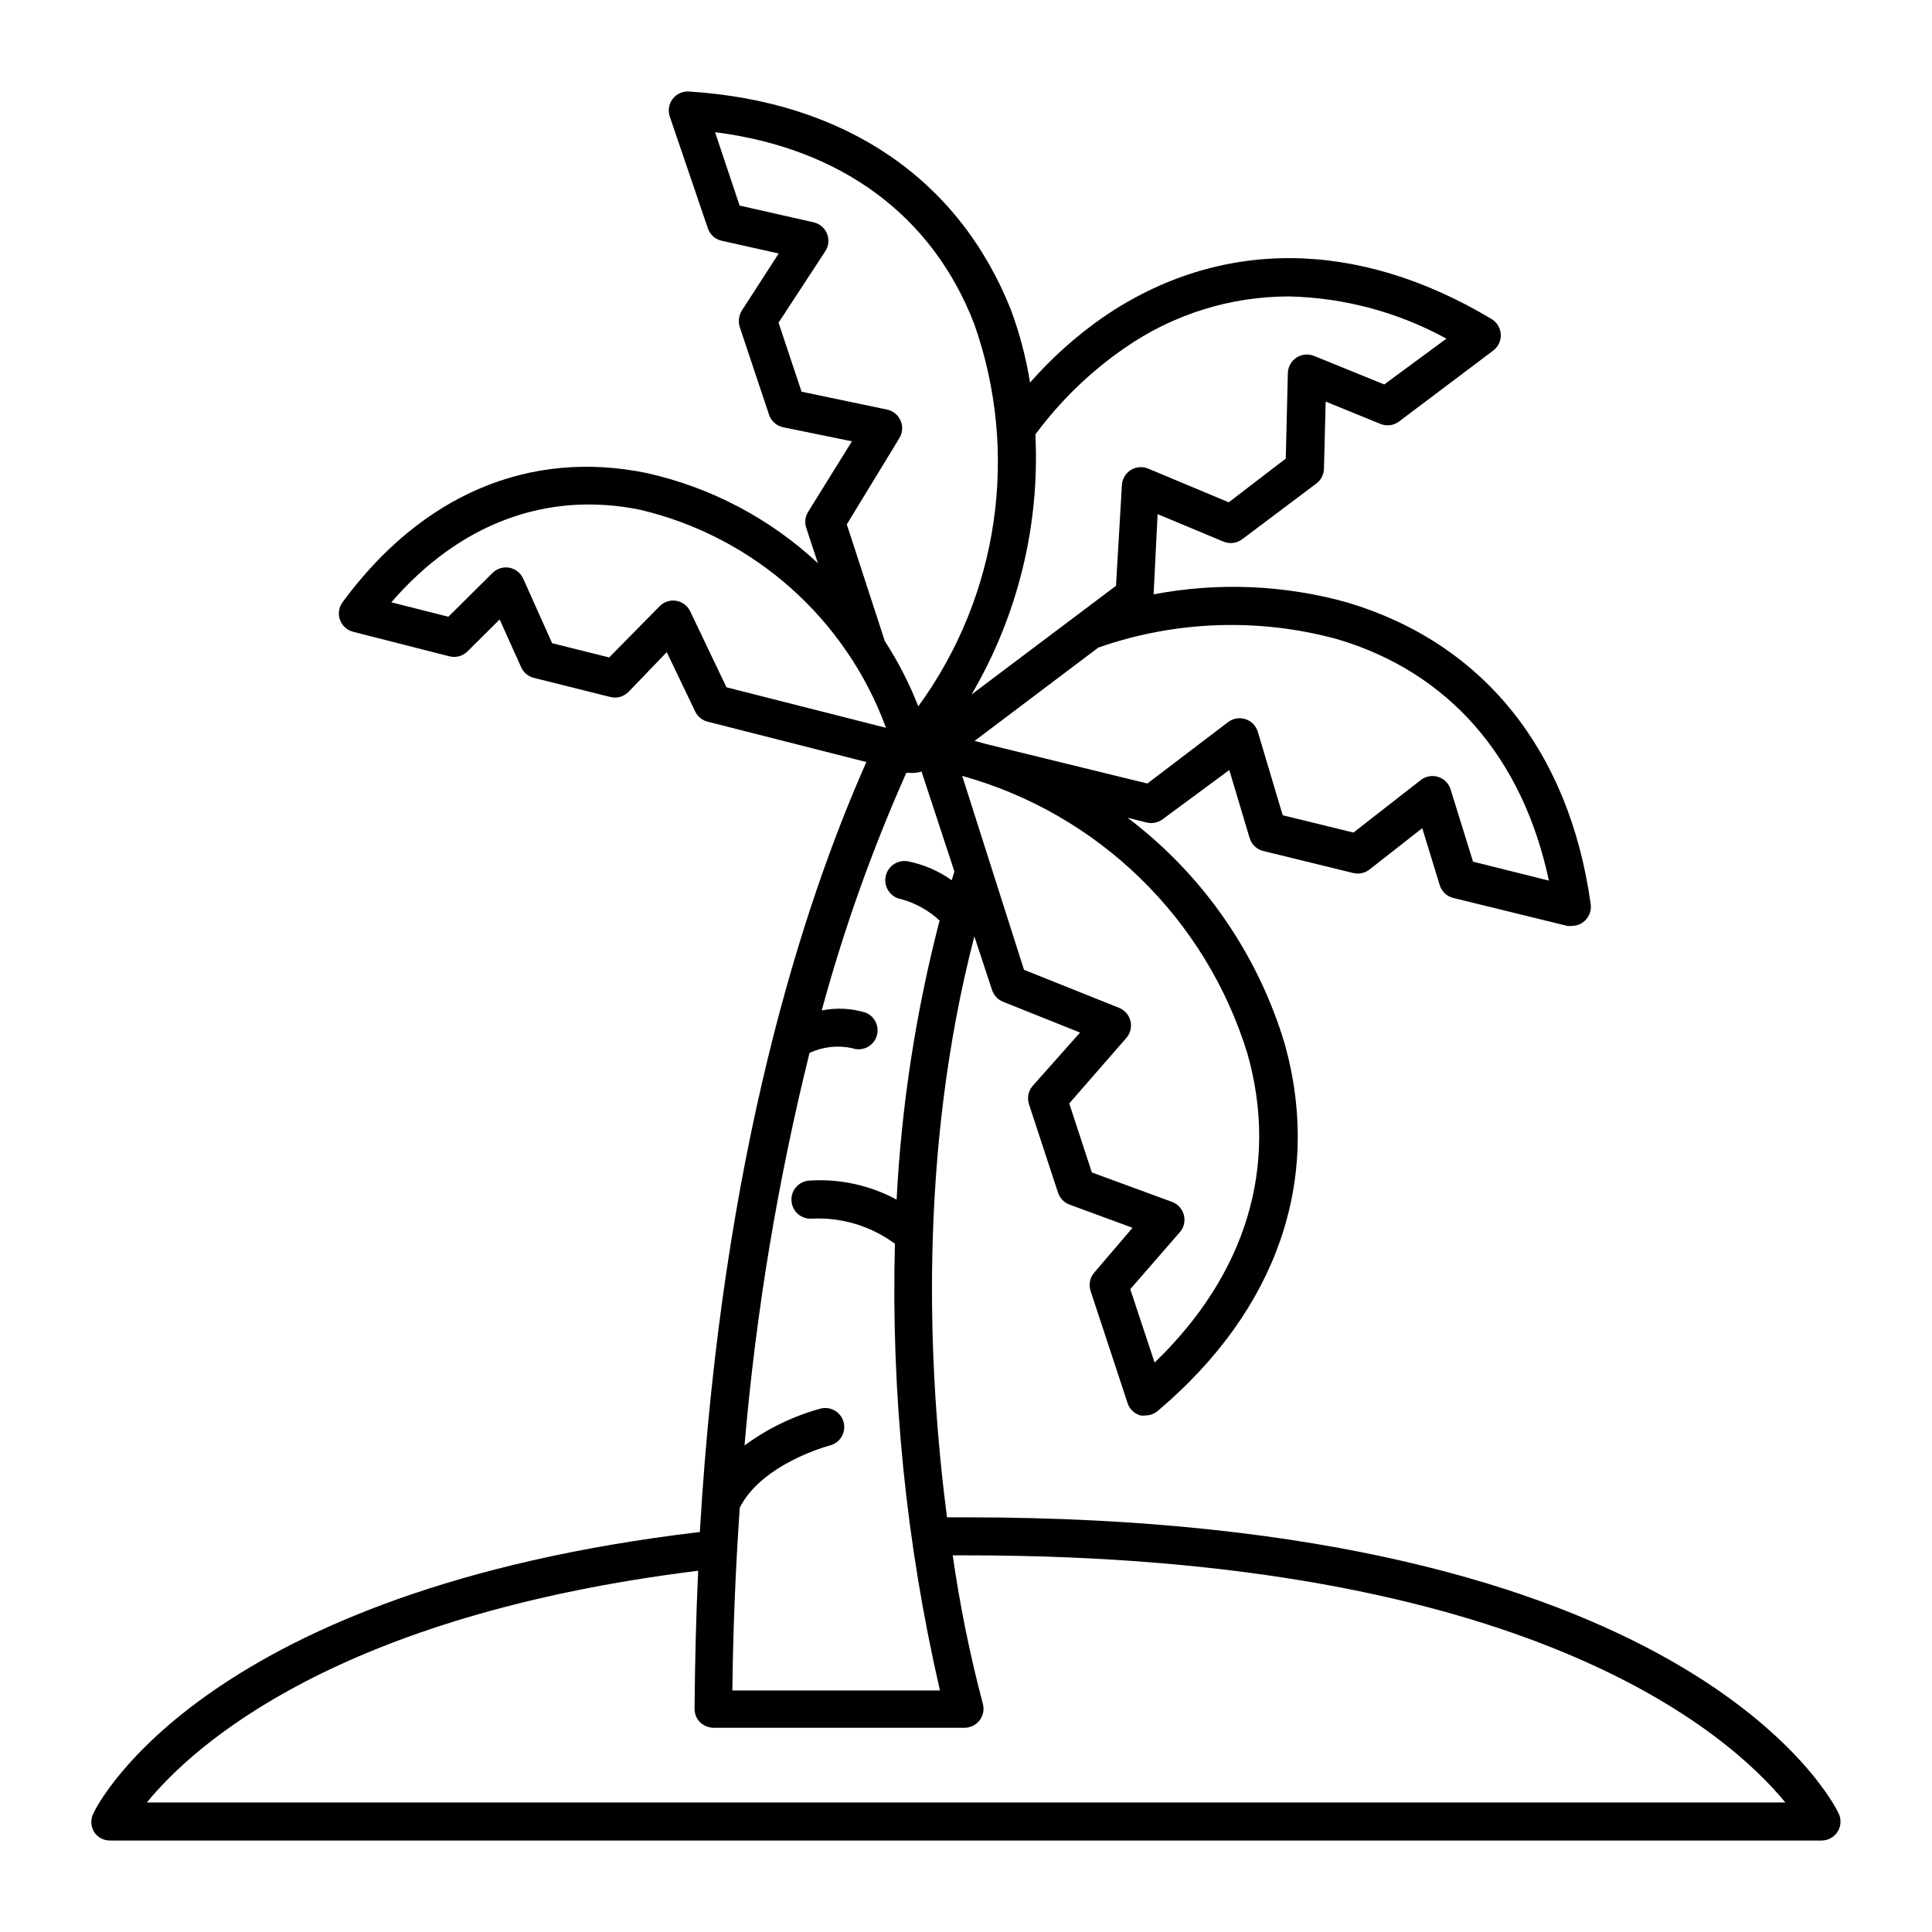 <?xml version="1.0" encoding="UTF-8"?>
<!-- Uploaded to: SVG Repo, www.svgrepo.com, Generator: SVG Repo Mixer Tools -->
<svg fill="#000000" width="800px" height="800px" version="1.1" viewBox="144 144 512 512" xmlns="http://www.w3.org/2000/svg">
 <path d="m631.25 624.55c-1.512-3.227-39.801-78.445-231.25-78.445h-5.039c-5.039-38.996-7.707-96.277 7.254-153.96l4.684 14.207 0.004 0.004c0.461 1.422 1.531 2.566 2.922 3.121l20.402 8.164-12.496 14.055h0.004c-1.234 1.371-1.621 3.301-1.008 5.039l7.656 23.328v-0.004c0.48 1.477 1.613 2.648 3.074 3.176l16.676 6.144-10.078 11.789v0.004c-1.23 1.367-1.617 3.301-1.008 5.035l9.773 29.625h0.004c0.512 1.582 1.777 2.809 3.375 3.273 0.465 0.078 0.941 0.078 1.41 0 1.184-0.012 2.324-0.438 3.223-1.207 31.691-26.801 43.629-61.312 33.656-97.184-7.152-23.926-21.75-44.945-41.664-60.004l5.039 1.258h-0.004c1.445 0.363 2.977 0.066 4.184-0.805l17.734-13.098 5.391 18.035c0.52 1.699 1.898 3.004 3.625 3.426l23.879 5.844h0.004c1.496 0.352 3.074 0 4.281-0.957l13.957-10.934 4.637 15.113h-0.004c0.527 1.672 1.879 2.949 3.578 3.375l30.23 7.406h-0.004c0.402 0.051 0.809 0.051 1.211 0 1.25-0.004 2.453-0.469 3.375-1.309 1.254-1.129 1.859-2.812 1.613-4.484-5.742-41.059-28.77-69.223-64.438-79.902-16.734-4.68-34.32-5.422-51.391-2.168l1.059-21.262 17.383 7.254c1.664 0.723 3.59 0.492 5.039-0.602l19.648-14.762c1.238-0.93 1.984-2.379 2.016-3.93l0.453-17.785 14.461 5.894h-0.004c1.676 0.707 3.602 0.457 5.039-0.656l24.887-18.742c1.359-1.012 2.117-2.641 2.016-4.332-0.09-1.66-0.996-3.168-2.418-4.031-35.621-21.363-72.145-21.512-102.88-0.555h0.004c-7.164 4.984-13.695 10.82-19.449 17.383-1.055-6.547-2.742-12.973-5.039-19.195-13.754-34.711-43.93-55.316-85.344-57.938-1.684-0.109-3.309 0.625-4.332 1.965-1.02 1.34-1.301 3.094-0.758 4.684l10.078 29.574c0.559 1.68 1.953 2.941 3.676 3.328l15.113 3.375-9.773 15.113c-0.801 1.316-1.004 2.91-0.551 4.383l7.758 23.227c0.566 1.688 1.984 2.953 3.727 3.324l18.238 3.727-11.637 18.742c-0.77 1.277-0.938 2.824-0.453 4.234l3.074 9.32h-0.004c-12.719-11.852-28.371-20.098-45.34-23.883-31.086-6.398-59.703 5.742-80.609 34.207v0.004c-1.004 1.348-1.266 3.102-0.707 4.684 0.574 1.582 1.895 2.769 3.527 3.176l25.492 6.5c1.715 0.434 3.531-0.066 4.785-1.312l8.516-8.465 5.691 12.645v0.004c0.625 1.395 1.848 2.434 3.328 2.82l20.152 5.039c1.801 0.52 3.742-0.004 5.035-1.363l10.078-10.48 7.559 15.77v0.004c0.656 1.336 1.875 2.316 3.324 2.668l42.02 10.68c-16.73 37.738-38.242 103.79-44.137 204.05-130.59 15.465-159.41 71.691-160.71 74.562-0.824 1.602-0.727 3.523 0.25 5.039 0.973 1.398 2.582 2.211 4.285 2.164h453.43c1.742 0.004 3.363-0.891 4.285-2.367 0.902-1.465 1-3.285 0.25-4.836zm-448.34-2.871c12.344-15.113 50.383-49.574 146.11-61.414-0.539 11.754-0.855 23.93-0.957 36.527v-0.004c-0.02 1.359 0.504 2.664 1.461 3.629 0.965 0.922 2.242 1.441 3.578 1.461h66.5c1.586 0 3.082-0.746 4.031-2.016 0.953-1.27 1.25-2.91 0.809-4.434-3.414-12.918-6.074-26.02-7.961-39.246h3.527c148.93 0 202.08 47.156 217.14 65.496zm157.14-78.141c5.945-11.738 23.68-16.426 23.879-16.473v-0.004c2.699-0.68 4.336-3.422 3.652-6.121-0.68-2.699-3.422-4.332-6.121-3.652-7.258 1.996-14.09 5.309-20.152 9.773 2.988-35.078 8.75-69.867 17.23-104.04 3.512-1.625 7.453-2.066 11.234-1.262 2.574 0.961 5.441-0.316 6.449-2.871 0.492-1.25 0.469-2.641-0.074-3.871-0.539-1.23-1.547-2.195-2.797-2.676-3.758-1.145-7.738-1.336-11.59-0.555 5.856-21.535 13.352-42.59 22.422-62.977h0.906c0.418 0.051 0.84 0.051 1.258 0 0.637-0.016 1.27-0.137 1.867-0.355l8.715 26.5c-0.25 0.754-0.453 1.512-0.707 2.316v0.004c-3.508-2.496-7.512-4.215-11.738-5.039-2.781-0.43-5.387 1.477-5.816 4.258-0.434 2.781 1.473 5.387 4.254 5.82 3.762 1.047 7.219 2.981 10.078 5.641-6.285 24.207-10.102 48.984-11.387 73.961-7.109-3.844-15.164-5.59-23.227-5.039-2.766 0.215-4.836 2.625-4.633 5.391 0.09 1.336 0.707 2.582 1.719 3.461 1.012 0.883 2.332 1.32 3.672 1.223 7.887-0.391 15.664 1.961 22.016 6.652-1.023 39.809 2.988 79.59 11.941 118.39h-55.016c0.199-17.129 0.906-33.199 1.965-48.465zm-16.828-240.32v-0.004c-1.629-0.266-3.285 0.281-4.434 1.465l-13.352 13.551-15.113-3.777-7.656-17.078-0.004-0.004c-0.668-1.52-2.043-2.613-3.676-2.922-1.637-0.297-3.316 0.23-4.484 1.41l-11.688 11.586-15.113-3.828c18.035-20.855 41.16-29.57 65.895-24.531 30.066 7.074 54.562 28.785 65.195 57.785l-42.27-10.73-9.621-20.152h-0.004c-0.707-1.465-2.074-2.496-3.676-2.773zm59.098-43.074v-0.004c0.875-1.402 1.008-3.144 0.352-4.66-0.652-1.52-2.008-2.621-3.629-2.945l-22.621-4.734-6.098-18.289 12.395-18.945c0.902-1.379 1.07-3.109 0.457-4.637-0.625-1.531-1.961-2.664-3.578-3.019l-19.598-4.434-6.5-19.449c33.352 4.231 57.586 22.066 68.668 50.785 12.078 34.164 6.539 72.086-14.812 101.37-2.367-6.047-5.336-11.836-8.867-17.281l-10.078-30.934zm59.602-23.832h-0.004c12.82-8.965 28.09-13.766 43.73-13.754 14.586 0.34 28.875 4.176 41.668 11.184l-16.477 12.141-18.59-7.559c-1.539-0.629-3.293-0.461-4.684 0.457-1.395 0.914-2.242 2.461-2.269 4.129l-0.555 22.621-15.113 11.586-21.312-8.918v0.004c-1.508-0.645-3.238-0.516-4.633 0.352-1.402 0.875-2.289 2.379-2.367 4.031l-1.562 26.652-38.289 28.816c12.242-20.832 18.125-44.789 16.926-68.922 6.535-8.848 14.484-16.559 23.527-22.82zm112.6 141.07-20.152-5.039-5.945-19.145h-0.004c-0.488-1.59-1.734-2.836-3.324-3.324-1.574-0.484-3.289-0.164-4.586 0.855l-17.836 13.906-18.742-4.586-6.602-22.117h0.004c-0.469-1.57-1.672-2.816-3.223-3.336-1.555-0.52-3.266-0.254-4.586 0.715l-21.461 16.324-43.027-10.531c-0.906-0.25-1.812-0.555-2.769-0.754l32.797-24.738c20.348-7.125 42.375-7.914 63.18-2.266 29.523 8.664 49.32 31.234 56.273 64.234zm-104.54 127.71-6.449-19.449 13.148-15.113c1.074-1.246 1.469-2.941 1.059-4.535-0.406-1.598-1.574-2.898-3.121-3.477l-21.262-7.809-5.996-18.289 15.113-17.332v0.004c1.082-1.23 1.5-2.91 1.121-4.504-0.383-1.594-1.512-2.902-3.035-3.508l-25.191-10.078-16.371-51.387c36.074 10.047 64.551 37.766 75.57 73.555 8.465 29.828-0.352 58.594-24.586 81.922z"/>
</svg>